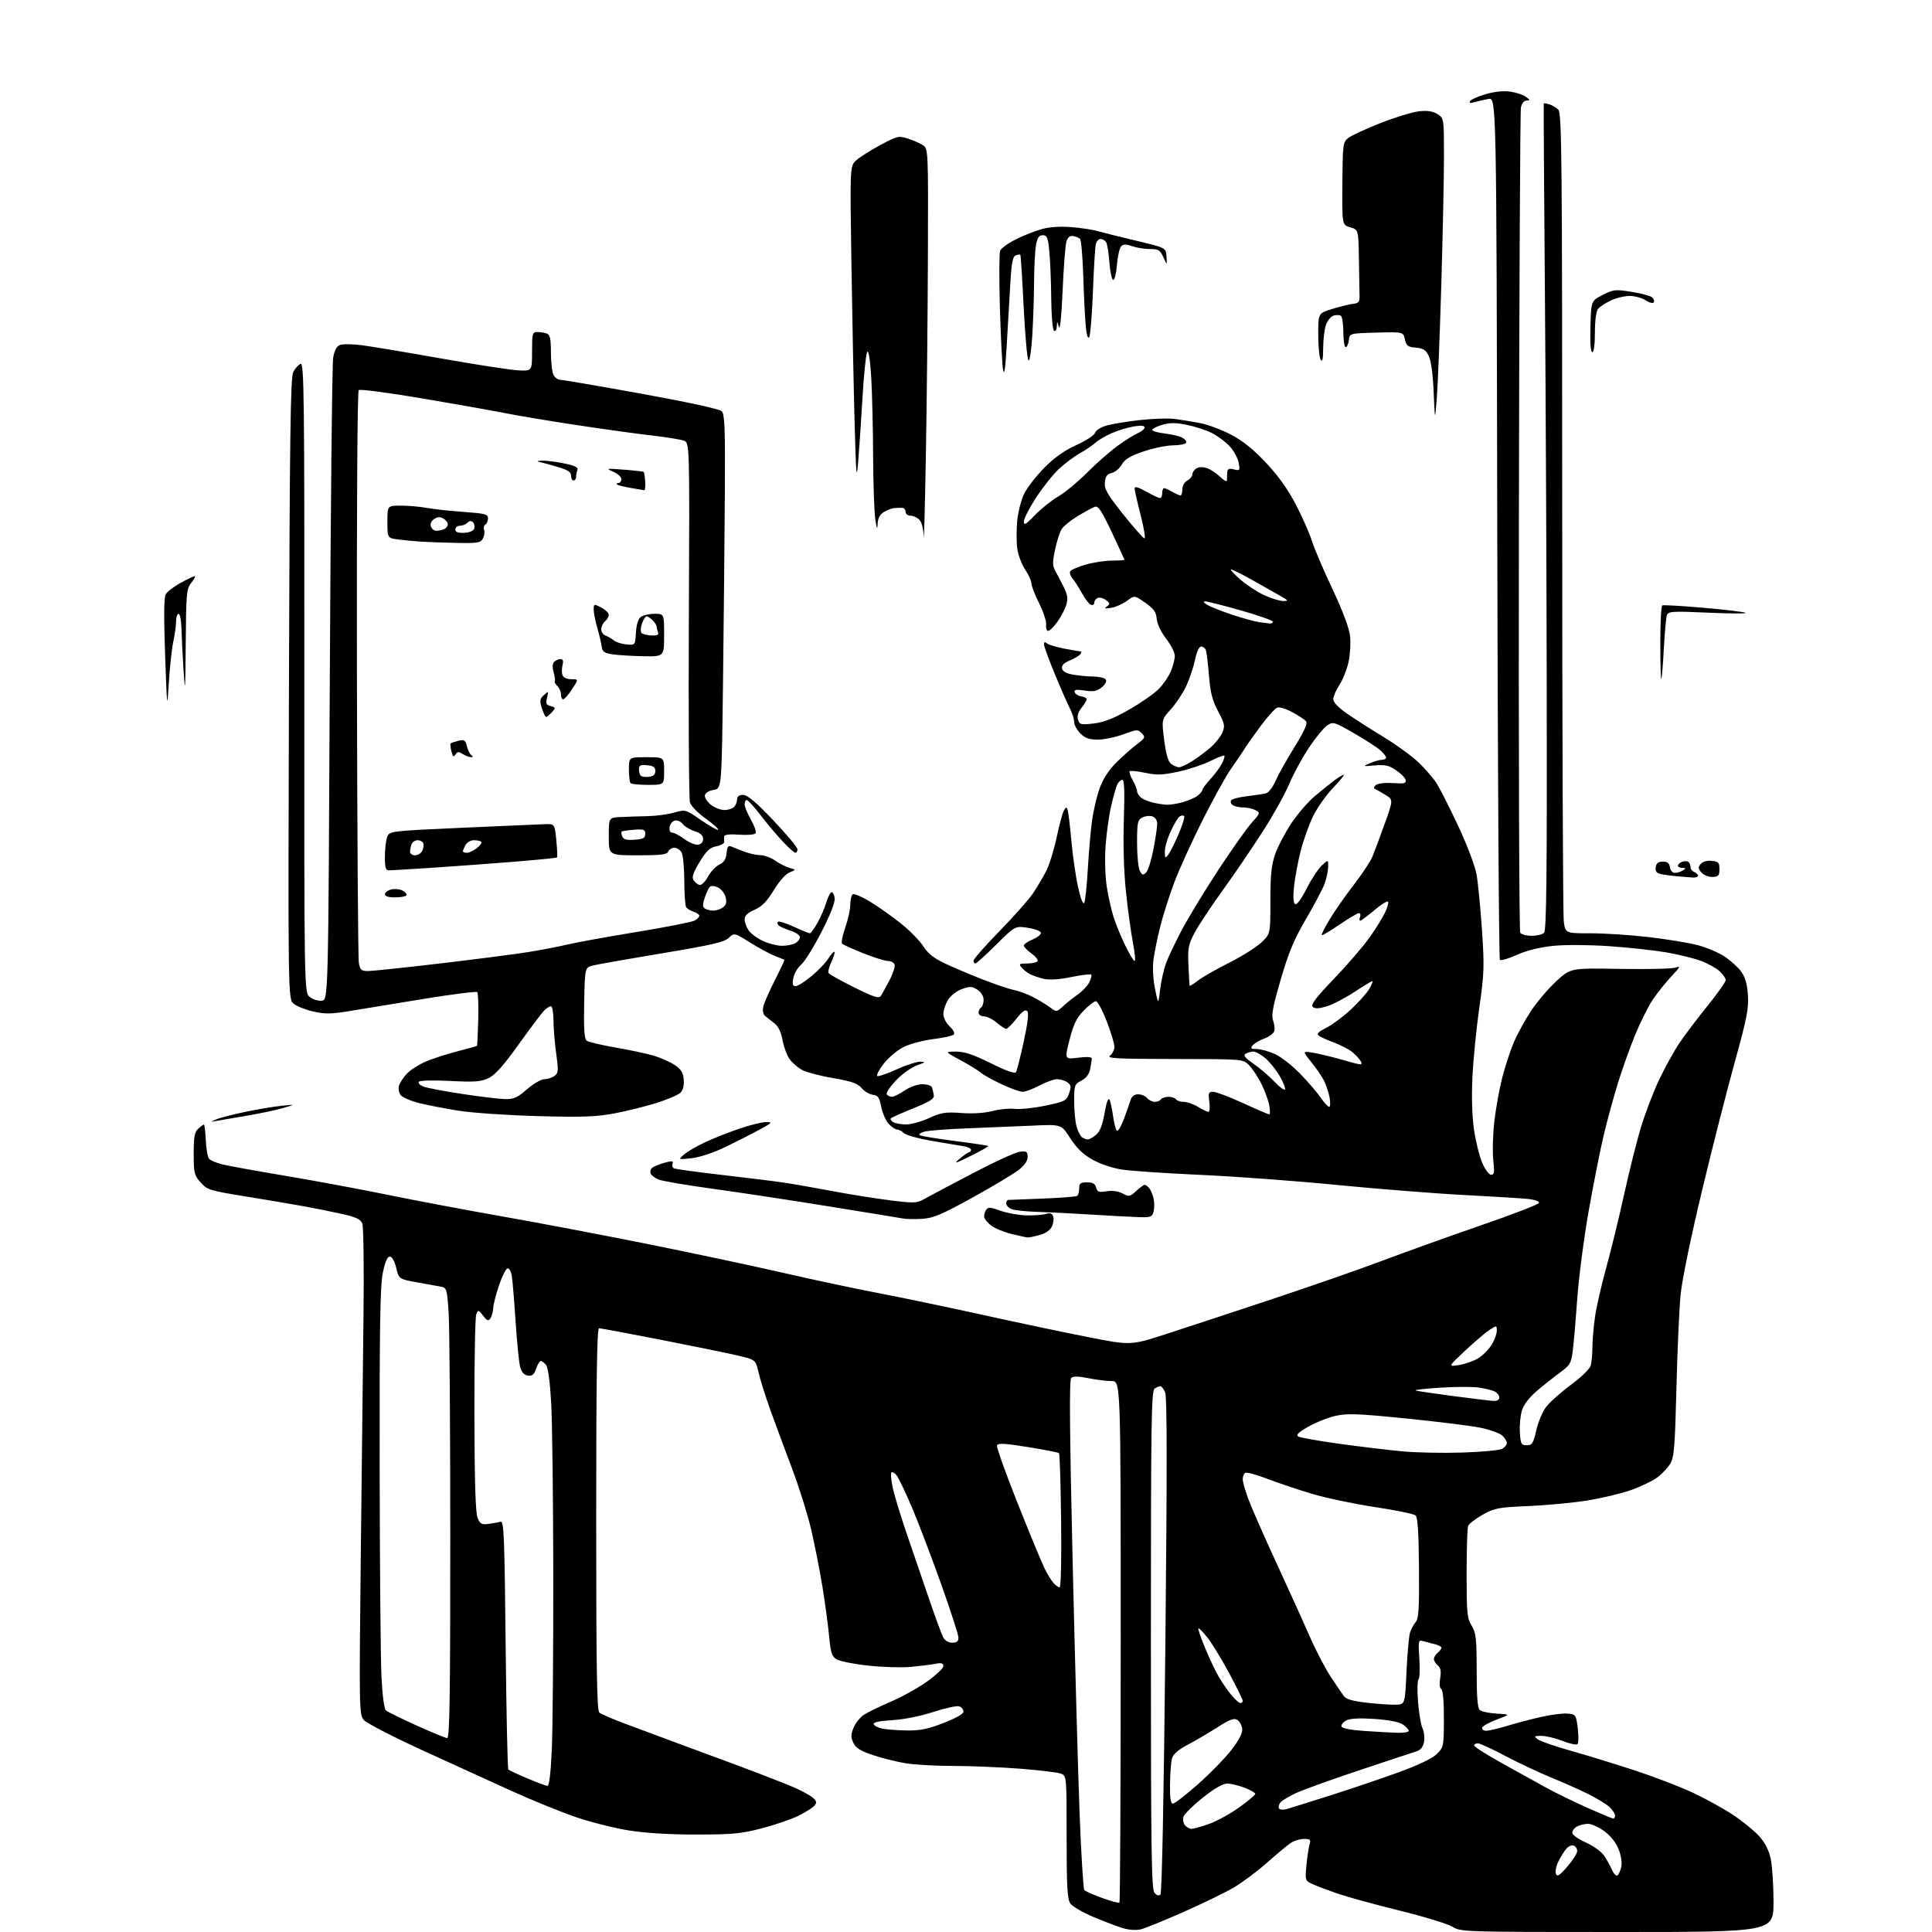 <?xml version="1.0" encoding="UTF-8" standalone="no"?>
<svg 
  version="1.1" 
  xmlns="http://www.w3.org/2000/svg" 
  xmlns:xlink="http://www.w3.org/1999/xlink" 
  xmlns:svg="http://www.w3.org/2000/svg"
  xmlns:rdf="http://www.w3.org/1999/02/22-rdf-syntax-ns#"
  xmlns:cc="http://creativecommons.org/ns#"
  xmlns:dc="http://purl.org/dc/elements/1.1/"
  viewBox="0 0 768 768"
  width="768"
  height="768"
>
<style>svg {background-color: white; }</style>"
<path stroke="none" fill="black" fill-rule="evenodd" d="M453.46,766.96C451.71,767.38 448.73,767.19 446.46,766.50C444.28,765.85 439.01,763.85 434.74,762.06C430.47,760.27 426.31,757.85 425.49,756.68C424.27,754.94 424.00,750.15 424.00,730.26C424.00,705.99 424.00,705.96 421.75,705.05C420.51,704.56 413.18,703.67 405.45,703.08C397.72,702.48 385.79,702.00 378.95,701.99C372.10,701.99 363.61,701.52 360.08,700.94C356.55,700.37 350.70,698.91 347.08,697.70C342.05,696.02 340.20,694.86 339.22,692.80C338.16,690.57 338.18,689.50 339.33,686.75C340.10,684.91 341.94,682.61 343.43,681.64C344.92,680.66 349.72,678.33 354.11,676.45C358.50,674.57 364.99,670.97 368.54,668.43C372.09,665.90 375.00,663.14 375.00,662.30C375.00,661.12 374.27,660.91 371.75,661.40C369.96,661.74 365.57,662.29 361.98,662.63C358.40,662.96 350.77,662.72 345.03,662.10C339.29,661.48 333.63,660.33 332.44,659.55C330.68,658.40 330.16,656.78 329.60,650.56C329.22,646.40 328.02,637.48 326.93,630.74C325.84,624.01 323.77,613.59 322.35,607.59C320.92,601.59 317.52,590.79 314.79,583.59C312.06,576.39 308.21,566.00 306.23,560.50C304.25,555.00 302.13,548.25 301.51,545.50C300.38,540.50 300.38,540.50 292.94,538.77C288.85,537.82 275.10,535.01 262.38,532.52C249.67,530.03 238.76,528.00 238.13,528.00C237.30,528.00 237.00,547.99 237.00,603.88C237.00,663.37 237.27,679.98 238.25,680.78C238.94,681.34 243.10,683.17 247.50,684.83C251.90,686.50 260.00,689.51 265.50,691.53C271.00,693.54 283.33,698.11 292.90,701.68C302.47,705.24 312.81,709.27 315.87,710.62C318.93,711.97 322.23,713.81 323.21,714.69C324.62,715.96 324.74,716.61 323.81,717.73C323.16,718.51 320.39,720.29 317.65,721.68C314.92,723.06 308.36,725.33 303.09,726.72C294.74,728.91 291.37,729.24 277.00,729.26C266.44,729.28 256.76,728.70 250.10,727.65C244.38,726.75 234.93,724.38 229.10,722.39C223.27,720.40 211.75,715.73 203.50,712.00C195.25,708.27 179.05,700.88 167.50,695.58C155.95,690.27 145.65,684.93 144.61,683.72C142.79,681.58 142.75,679.37 143.41,619.00C143.79,584.62 144.29,541.20 144.50,522.50C144.72,503.80 144.50,487.53 144.02,486.35C143.34,484.70 141.52,483.83 136.32,482.65C132.57,481.80 125.67,480.41 121.00,479.55C116.33,478.70 105.76,476.91 97.52,475.58C83.39,473.30 82.38,472.99 79.77,470.07C77.21,467.21 77.00,466.33 77.00,458.64C77.00,451.84 77.34,450.01 78.83,448.65C79.83,447.74 80.85,447.00 81.08,447.01C81.31,447.01 81.64,449.80 81.80,453.22C81.97,456.63 82.54,459.95 83.08,460.60C83.62,461.25 85.96,462.25 88.28,462.84C90.60,463.42 102.03,465.49 113.68,467.45C125.32,469.40 143.55,472.79 154.18,474.97C164.80,477.16 185.20,481.00 199.50,483.52C213.80,486.03 240.12,491.03 258.00,494.63C275.88,498.23 299.95,503.35 311.50,506.01C323.05,508.67 339.93,512.26 349.00,513.99C358.07,515.72 376.75,519.62 390.50,522.65C404.25,525.69 423.15,529.68 432.49,531.51C449.49,534.85 449.49,534.85 463.49,530.32C471.20,527.83 490.10,521.61 505.50,516.49C520.90,511.38 540.92,504.39 550.00,500.97C559.08,497.55 576.61,491.26 588.96,487.00C601.31,482.73 611.58,478.77 611.77,478.19C611.96,477.61 610.20,476.92 607.81,476.64C605.44,476.37 594.05,475.66 582.50,475.06C570.95,474.47 547.99,472.66 531.47,471.04C514.96,469.42 490.43,467.61 476.97,467.02C463.51,466.42 449.55,465.47 445.93,464.91C442.04,464.30 437.24,462.67 434.14,460.90C430.47,458.80 427.88,456.28 425.41,452.42C421.89,446.92 421.89,446.92 410.70,447.45C404.54,447.73 392.97,448.21 384.99,448.51C377.01,448.80 369.15,449.40 367.53,449.83C365.91,450.27 365.05,450.91 365.61,451.26C366.18,451.61 372.47,452.65 379.57,453.56C386.68,454.47 392.66,455.36 392.85,455.54C393.05,455.72 389.90,457.51 385.85,459.51C379.50,462.65 378.91,462.80 381.50,460.61C383.15,459.21 384.84,458.06 385.25,458.04C385.66,458.02 386.00,457.57 386.00,457.05C386.00,456.52 384.54,455.86 382.75,455.59C380.96,455.31 375.27,454.36 370.10,453.47C364.93,452.57 360.06,451.20 359.28,450.42C358.50,449.64 357.29,449.00 356.60,449.00C355.91,449.00 354.41,447.99 353.27,446.75C352.12,445.51 350.79,442.48 350.31,440.00C349.59,436.25 349.03,435.45 346.97,435.19C345.61,435.02 343.60,433.82 342.50,432.52C340.91,430.65 338.55,429.83 331.03,428.54C325.82,427.65 320.24,426.15 318.63,425.21C317.02,424.27 314.88,422.38 313.86,421.00C312.84,419.62 311.60,416.26 311.09,413.53C310.48,410.22 309.39,407.97 307.84,406.78C306.55,405.80 304.90,404.50 304.17,403.89C303.35,403.20 303.07,401.76 303.43,400.14C303.76,398.69 305.83,393.95 308.04,389.61C310.25,385.27 311.93,381.64 311.78,381.54C311.63,381.43 309.93,380.73 308.00,379.99C306.07,379.24 301.66,376.85 298.20,374.69C291.89,370.75 291.89,370.75 289.68,372.83C287.88,374.52 282.86,375.68 263.11,378.96C249.71,381.19 237.35,383.37 235.63,383.82C232.50,384.62 232.50,384.62 232.22,398.67C232.02,409.15 232.27,412.96 233.22,413.68C233.93,414.22 239.00,415.43 244.50,416.37C250.00,417.32 256.83,418.77 259.68,419.59C262.52,420.42 266.35,422.10 268.18,423.33C270.75,425.06 271.57,426.38 271.80,429.16C272.00,431.45 271.53,433.33 270.51,434.35C269.64,435.22 265.39,437.05 261.08,438.41C256.77,439.78 249.25,441.64 244.37,442.57C237.07,443.95 231.69,444.15 214.00,443.68C202.18,443.37 188.00,442.41 182.50,441.55C177.00,440.69 169.80,439.30 166.50,438.46C163.20,437.63 159.94,436.19 159.25,435.28C158.56,434.36 158.27,432.68 158.61,431.55C158.95,430.42 160.35,428.30 161.73,426.82C163.11,425.35 166.47,423.19 169.19,422.01C171.92,420.84 177.57,419.01 181.74,417.94C185.92,416.87 189.45,415.88 189.60,415.74C189.74,415.60 189.97,410.88 190.11,405.25C190.25,399.63 190.07,394.74 189.71,394.38C189.36,394.03 180.17,395.18 169.28,396.94C158.40,398.70 145.17,400.87 139.88,401.76C131.79,403.12 129.37,403.18 124.66,402.12C121.58,401.43 118.04,400.04 116.78,399.02C114.50,397.18 114.50,397.18 114.86,273.84C115.16,172.87 115.47,150.02 116.58,147.87C117.32,146.43 118.63,144.97 119.48,144.65C120.88,144.11 121.03,156.38 120.98,269.27C120.92,394.50 120.92,394.50 123.13,396.30C124.35,397.29 126.50,397.96 127.92,397.80C130.50,397.50 130.50,397.50 131.09,272.00C131.42,202.97 132.03,144.56 132.44,142.18C132.97,139.19 133.82,137.63 135.21,137.12C136.32,136.71 140.21,136.76 143.86,137.23C147.51,137.70 161.75,140.08 175.50,142.52C189.25,144.95 202.97,147.07 206.00,147.22C211.50,147.50 211.50,147.50 211.50,139.75C211.50,132.46 211.63,132.00 213.67,132.00C214.86,132.00 216.55,132.27 217.42,132.61C218.65,133.08 219.00,134.75 219.00,140.17C219.00,144.00 219.47,148.00 220.04,149.07C220.60,150.13 221.86,151.00 222.82,151.00C223.78,151.00 238.27,153.48 255.02,156.52C273.51,159.87 286.03,162.60 286.90,163.47C288.08,164.66 288.30,170.14 288.14,195.70C288.04,212.64 287.72,246.07 287.42,270.00C286.89,313.50 286.89,313.50 283.70,314.00C281.83,314.30 280.39,315.17 280.21,316.14C280.04,317.04 281.11,318.72 282.58,319.89C284.06,321.05 286.47,322.00 287.93,322.00C289.40,322.00 291.14,321.46 291.80,320.80C292.46,320.14 293.00,318.79 293.00,317.80C293.00,316.57 293.76,316.00 295.40,316.00C297.14,316.00 300.44,318.78 307.40,326.10C312.68,331.65 317.00,336.83 317.00,337.60C317.00,338.37 316.64,339.00 316.21,339.00C315.77,339.00 313.60,337.09 311.37,334.75C309.14,332.41 305.16,327.69 302.51,324.25C299.87,320.81 297.32,318.00 296.85,318.00C296.38,318.00 296.01,318.79 296.01,319.75C296.02,320.71 297.14,323.46 298.51,325.85C299.88,328.24 300.71,330.65 300.37,331.21C300.01,331.79 297.24,332.04 293.87,331.80C290.16,331.53 287.96,331.76 287.88,332.44C287.82,333.02 287.82,334.01 287.90,334.64C287.97,335.26 286.56,336.06 284.77,336.41C282.15,336.93 280.82,338.18 278.10,342.67C275.52,346.93 274.94,348.68 275.71,349.90C276.26,350.78 277.34,351.62 278.12,351.78C278.89,351.93 280.38,350.45 281.43,348.50C282.48,346.54 284.51,344.39 285.92,343.71C287.79,342.82 288.59,341.57 288.82,339.16C289.08,336.49 289.47,335.98 290.82,336.55C291.74,336.95 294.07,337.86 296.00,338.59C297.93,339.32 300.78,339.93 302.35,339.96C303.91,339.98 306.52,340.94 308.14,342.10C309.76,343.25 312.30,344.54 313.79,344.97C316.50,345.75 316.50,345.75 313.86,346.81C312.31,347.43 309.73,350.33 307.57,353.88C304.85,358.36 302.91,360.33 299.96,361.64C297.17,362.87 296.00,364.00 296.00,365.47C296.00,366.62 296.73,368.60 297.63,369.89C298.53,371.17 301.12,373.06 303.38,374.09C305.65,375.11 308.99,375.97 310.82,375.98C312.64,375.99 315.00,375.53 316.07,374.96C317.13,374.40 318.00,373.31 318.00,372.54C318.00,371.78 316.31,370.62 314.25,369.96C312.19,369.30 310.08,368.37 309.57,367.90C309.05,367.42 308.91,366.75 309.25,366.41C309.59,366.07 312.43,366.97 315.56,368.40C318.68,369.83 321.55,371.00 321.94,371.00C322.32,371.00 323.68,369.13 324.97,366.84C326.25,364.56 327.82,360.93 328.46,358.79C329.09,356.64 330.03,354.80 330.55,354.69C331.07,354.59 331.64,355.66 331.80,357.08C331.99,358.71 330.01,363.73 326.49,370.58C323.40,376.59 319.78,382.40 318.44,383.50C317.10,384.60 315.72,386.96 315.38,388.75C314.89,391.26 315.09,392.00 316.27,392.00C317.10,392.00 319.93,390.23 322.55,388.06C325.18,385.89 328.21,382.72 329.29,381.02C330.37,379.31 331.46,378.12 331.71,378.38C331.96,378.63 331.42,380.43 330.50,382.37C329.57,384.31 329.08,386.31 329.39,386.82C329.70,387.32 334.29,389.89 339.58,392.51C347.41,396.40 349.38,397.03 350.14,395.89C350.66,395.13 352.22,392.32 353.61,389.65C355.00,386.98 355.89,384.17 355.60,383.40C355.30,382.63 354.11,382.00 352.95,382.00C351.78,382.00 347.38,380.62 343.17,378.94C338.95,377.25 335.16,375.54 334.75,375.14C334.34,374.74 334.91,371.85 336.00,368.73C337.10,365.61 338.00,361.49 338.00,359.58C338.00,357.68 338.45,355.84 339.01,355.49C339.57,355.15 342.65,356.46 345.86,358.41C349.07,360.36 354.57,364.26 358.10,367.07C361.62,369.88 365.62,373.96 367.00,376.13C368.80,378.97 371.19,380.89 375.50,382.93C378.80,384.50 385.55,387.36 390.50,389.30C395.45,391.23 401.07,393.13 403.00,393.53C404.93,393.92 408.29,395.15 410.47,396.25C412.65,397.36 415.69,399.19 417.22,400.32C420.00,402.38 420.00,402.38 422.75,399.85C424.26,398.46 426.87,396.39 428.54,395.25C430.21,394.10 432.19,392.01 432.95,390.59C433.71,389.17 434.08,387.75 433.77,387.44C433.46,387.13 429.90,387.56 425.85,388.39C421.12,389.37 417.24,389.62 414.98,389.11C413.04,388.67 410.53,387.82 409.39,387.21C408.26,386.60 406.75,385.41 406.05,384.55C404.92,383.20 405.21,383.00 408.32,383.00C410.28,383.00 412.14,382.58 412.45,382.08C412.77,381.57 411.67,380.19 410.01,379.01C408.36,377.83 407.00,376.42 407.00,375.88C407.00,375.34 408.61,374.23 410.57,373.41C412.53,372.59 413.96,371.37 413.74,370.71C413.51,370.04 411.12,369.18 408.42,368.79C403.50,368.08 403.50,368.08 395.98,375.54C391.84,379.64 388.13,383.00 387.73,383.00C387.33,383.00 387.00,382.48 387.00,381.85C387.00,381.22 391.66,375.93 397.35,370.10C403.04,364.27 409.06,357.48 410.71,355.00C412.37,352.52 414.71,348.56 415.91,346.19C417.12,343.82 418.97,337.84 420.02,332.91C421.07,327.97 422.37,323.16 422.90,322.22C423.72,320.76 423.95,320.73 424.40,322.00C424.69,322.82 425.37,328.45 425.92,334.50C426.47,340.55 427.67,348.82 428.60,352.88C429.61,357.36 430.56,359.72 431.01,358.88C431.41,358.12 432.05,352.10 432.42,345.50C432.79,338.90 433.56,330.16 434.13,326.08C434.69,322.00 436.08,316.15 437.22,313.08C438.56,309.46 440.90,305.91 443.89,302.98C446.43,300.49 450.07,297.26 452.00,295.81C455.26,293.35 455.39,293.05 453.85,291.47C452.31,289.88 451.86,289.91 446.57,291.89C443.46,293.05 438.90,294.00 436.42,294.00C432.96,294.00 431.33,293.43 429.45,291.55C428.10,290.20 427.00,288.15 427.00,287.00C427.00,285.84 426.25,283.46 425.34,281.70C424.42,279.94 421.72,273.79 419.34,268.03C416.95,262.27 415.00,256.92 415.00,256.15C415.00,255.15 415.35,255.05 416.25,255.79C416.94,256.35 420.17,257.31 423.43,257.91C426.70,258.51 429.54,259.00 429.74,259.00C429.95,259.00 429.84,259.46 429.49,260.02C429.15,260.57 427.28,261.69 425.35,262.50C422.93,263.51 421.95,264.50 422.18,265.72C422.41,266.88 423.86,267.71 426.51,268.18C428.70,268.57 432.39,268.91 434.69,268.94C437.00,268.97 439.21,269.52 439.60,270.16C440.01,270.82 439.30,272.15 437.95,273.24C436.05,274.78 434.69,275.03 431.18,274.50C427.76,273.99 426.88,274.14 427.22,275.17C427.46,275.90 428.63,276.64 429.83,276.82C431.02,277.00 432.00,277.50 432.00,277.93C432.00,278.37 431.07,279.91 429.93,281.36C428.54,283.12 428.09,284.69 428.54,286.12C429.16,288.07 429.69,288.19 434.79,287.59C438.86,287.12 442.69,285.61 448.93,282.03C453.65,279.33 458.94,275.64 460.70,273.81C462.46,271.99 464.60,268.83 465.45,266.78C466.30,264.74 467.00,262.00 467.00,260.70C467.00,259.39 465.46,256.34 463.57,253.91C461.55,251.31 460.02,248.08 459.82,246.04C459.57,243.27 458.65,241.98 455.25,239.60C451.00,236.62 451.00,236.62 448.01,238.83C446.36,240.05 443.55,241.30 441.76,241.61C439.23,242.04 438.84,241.92 440.00,241.07C441.31,240.10 441.27,239.78 439.65,238.55C438.64,237.77 437.17,237.38 436.40,237.68C435.63,237.97 435.00,238.83 435.00,239.58C435.00,240.32 434.40,240.71 433.66,240.42C432.92,240.14 431.28,238.02 430.01,235.70C428.74,233.39 427.05,230.74 426.25,229.81C425.46,228.89 425.10,227.65 425.45,227.08C425.81,226.50 428.53,225.32 431.50,224.46C434.47,223.59 439.17,222.87 441.95,222.85C444.73,222.83 447.00,222.69 447.00,222.55C447.00,222.41 444.72,217.47 441.94,211.56C437.86,202.91 436.55,200.96 435.19,201.47C434.26,201.81 431.22,203.47 428.42,205.15C425.63,206.84 422.74,209.18 422.00,210.36C421.26,211.53 420.09,215.20 419.40,218.50C418.35,223.50 418.37,224.92 419.53,227.00C420.30,228.38 421.80,231.24 422.86,233.37C424.35,236.36 424.58,237.97 423.89,240.37C423.40,242.09 421.76,245.21 420.25,247.29C418.74,249.38 417.06,250.95 416.53,250.79C415.99,250.63 415.69,249.48 415.85,248.24C416.01,247.00 414.76,243.21 413.07,239.83C411.38,236.45 410.00,232.87 410.00,231.88C410.00,230.90 408.90,228.47 407.55,226.48C406.21,224.50 404.80,220.82 404.42,218.31C404.04,215.80 404.01,210.82 404.34,207.24C404.68,203.66 405.90,198.77 407.07,196.36C408.23,193.96 411.82,189.31 415.04,186.04C419.10,181.92 423.03,179.13 427.86,176.92C431.70,175.18 435.03,173.00 435.27,172.08C435.51,171.16 437.46,169.88 439.60,169.24C441.75,168.60 447.75,167.59 452.95,167.00C458.14,166.42 464.44,166.21 466.95,166.53C469.45,166.86 473.98,167.60 477.00,168.17C480.02,168.74 485.55,170.79 489.27,172.74C494.02,175.22 498.21,178.58 503.27,183.97C508.14,189.15 512.01,194.57 515.13,200.58C517.68,205.49 520.54,211.97 521.49,215.00C522.44,218.03 526.11,226.61 529.64,234.08C533.64,242.55 536.28,249.55 536.65,252.66C536.97,255.41 536.72,260.10 536.08,263.08C535.44,266.06 533.82,270.18 532.46,272.23C531.11,274.28 530.00,276.84 530.00,277.92C530.00,279.18 531.99,281.27 535.49,283.69C538.51,285.79 545.03,289.95 549.98,292.95C554.93,295.95 561.21,300.52 563.93,303.11C566.64,305.71 569.94,309.55 571.25,311.66C572.56,313.77 576.38,321.35 579.74,328.50C583.09,335.65 586.33,344.16 586.92,347.41C587.51,350.66 588.48,360.59 589.09,369.47C590.09,384.20 590.00,386.94 588.05,400.56C586.88,408.78 585.65,421.15 585.32,428.06C584.94,435.97 585.17,443.75 585.94,449.06C586.62,453.70 588.09,459.64 589.21,462.25C590.35,464.91 591.91,467.00 592.75,467.00C594.00,467.00 594.14,465.99 593.60,461.18C593.24,457.97 593.42,451.12 594.00,445.96C594.59,440.79 595.99,432.97 597.11,428.58C598.23,424.18 600.29,417.87 601.68,414.54C603.07,411.22 606.20,405.50 608.63,401.83C611.06,398.16 615.60,392.83 618.71,389.98C624.37,384.81 624.37,384.81 643.94,385.15C654.70,385.34 664.62,385.11 666.00,384.64C668.18,383.89 667.97,384.34 664.39,388.14C662.13,390.54 658.81,394.70 657.00,397.38C655.20,400.07 652.02,406.44 649.93,411.55C647.84,416.66 644.77,425.26 643.11,430.67C641.44,436.08 638.94,445.23 637.56,451.00C636.18,456.77 633.48,470.34 631.57,481.14C629.65,491.94 627.60,507.69 627.00,516.14C626.39,524.59 625.59,533.96 625.20,536.96C624.56,541.96 624.12,542.70 620.00,545.71C617.52,547.51 613.37,550.82 610.77,553.06C607.76,555.65 605.64,558.47 604.95,560.81C604.35,562.84 604.00,566.75 604.18,569.50C604.47,574.03 604.73,574.50 606.92,574.50C609.06,574.50 609.50,573.81 610.69,568.57C611.43,565.31 613.20,561.12 614.62,559.25C616.04,557.39 620.48,553.44 624.47,550.49C628.55,547.47 632.01,544.10 632.35,542.81C632.69,541.54 632.99,538.25 633.01,535.50C633.02,532.75 633.49,527.35 634.04,523.50C634.58,519.65 636.58,510.88 638.48,504.00C640.38,497.12 643.54,484.18 645.51,475.24C647.48,466.29 650.45,454.37 652.11,448.74C653.78,443.11 657.08,434.39 659.45,429.38C661.81,424.36 665.56,417.61 667.76,414.38C669.96,411.14 674.97,404.54 678.88,399.70C682.80,394.85 686.00,390.32 686.00,389.62C686.00,388.92 684.94,387.35 683.64,386.13C682.34,384.91 679.02,383.06 676.27,382.01C673.51,380.96 667.26,379.42 662.38,378.58C657.50,377.75 647.20,376.63 639.50,376.11C631.38,375.56 622.05,375.51 617.28,376.01C612.02,376.55 606.89,377.83 603.01,379.57C599.68,381.07 596.63,381.96 596.23,381.56C595.83,381.16 595.36,303.87 595.18,209.80C594.86,38.76 594.86,38.76 591.68,39.34C589.93,39.66 587.42,40.24 586.09,40.62C584.41,41.11 583.90,40.97 584.39,40.17C584.78,39.54 587.60,38.30 590.65,37.41C594.22,36.38 597.71,36.03 600.46,36.44C602.81,36.79 605.58,37.72 606.61,38.51C608.27,39.76 608.29,39.94 606.83,39.97C605.82,39.99 604.93,41.09 604.59,42.75C604.28,44.26 603.91,118.40 603.78,207.50C603.64,296.60 603.89,370.06 604.32,370.75C604.76,371.44 606.80,372.00 608.86,372.00C610.92,372.00 613.14,371.46 613.80,370.80C614.72,369.88 614.97,348.19 614.86,278.55C614.78,228.47 614.45,154.65 614.11,114.50C613.77,74.35 613.58,41.35 613.67,41.16C613.77,40.97 614.78,41.11 615.92,41.47C617.06,41.84 618.67,42.81 619.49,43.64C620.82,44.97 621.00,63.79 621.00,203.43C621.00,290.49 621.29,363.81 621.64,366.36C622.27,371.00 622.27,371.00 632.39,371.00C637.96,371.00 648.25,371.67 655.27,372.49C662.29,373.31 670.96,374.72 674.53,375.62C678.11,376.52 683.05,378.59 685.52,380.22C687.98,381.85 690.99,384.59 692.21,386.30C693.77,388.48 694.55,391.29 694.83,395.67C695.17,400.93 694.36,405.04 689.73,421.71C686.70,432.59 680.81,455.68 676.65,473.00C672.26,491.26 668.66,508.70 668.08,514.50C667.53,520.00 666.78,536.74 666.41,551.70C665.82,575.26 665.49,579.30 663.95,581.84C662.97,583.45 660.67,585.90 658.84,587.27C657.00,588.65 652.34,590.91 648.49,592.28C644.63,593.66 636.75,595.54 630.99,596.47C625.22,597.39 614.65,598.39 607.50,598.69C595.55,599.20 594.09,599.48 589.35,602.14C586.52,603.73 583.93,605.74 583.60,606.60C583.27,607.46 583.00,615.99 583.00,625.56C583.00,641.18 583.20,643.29 585.00,646.23C586.75,649.10 586.99,651.27 587.00,664.13C587.00,674.79 587.35,679.04 588.28,679.82C588.98,680.40 592.02,681.02 595.03,681.19C600.50,681.50 600.50,681.50 595.08,683.50C592.10,684.60 589.47,686.06 589.24,686.75C589.01,687.47 589.68,688.00 590.81,688.00C591.90,688.00 595.65,687.12 599.14,686.05C602.64,684.98 608.74,683.38 612.69,682.49C616.65,681.59 621.38,681.01 623.19,681.18C626.40,681.49 626.52,681.67 627.18,687.00C627.56,690.02 627.51,692.86 627.08,693.30C626.66,693.73 623.97,693.17 621.12,692.05C618.26,690.92 614.48,690.01 612.71,690.03C609.81,690.06 609.67,690.19 611.27,691.41C612.25,692.15 618.10,694.18 624.27,695.92C630.45,697.65 641.80,701.13 649.50,703.65C657.20,706.16 667.68,710.17 672.79,712.56C677.90,714.95 685.16,718.95 688.93,721.45C692.69,723.95 697.34,727.75 699.27,729.88C701.64,732.50 703.15,735.45 703.89,738.93C704.50,741.77 705.00,749.48 705.00,756.05C705.00,768.00 705.00,768.00 642.87,768.00C581.61,768.00 580.69,767.97 577.36,765.91C575.50,764.76 566.00,761.86 556.24,759.46C546.48,757.06 535.35,754.00 531.50,752.67C527.65,751.33 523.21,749.64 521.63,748.90C518.83,747.60 518.77,747.43 519.32,741.53C519.63,738.22 520.19,734.49 520.56,733.25C521.15,731.28 520.87,731.00 518.34,731.00C516.75,731.00 514.33,731.76 512.97,732.69C511.61,733.62 507.35,737.17 503.50,740.58C499.65,743.99 493.75,748.39 490.40,750.35C487.04,752.32 478.04,756.69 470.40,760.07C462.75,763.45 455.13,766.55 453.46,766.96zM445.00,756.31C445.27,756.05 445.50,709.29 445.50,652.42C445.50,549.00 445.50,549.00 441.92,549.00C439.95,549.00 435.76,548.48 432.62,547.85C428.50,547.02 426.59,547.01 425.81,547.79C425.03,548.57 425.19,568.84 426.38,620.19C427.29,659.41 428.54,704.77 429.16,721.00C429.79,737.23 430.63,750.88 431.03,751.33C431.44,751.79 434.63,753.21 438.13,754.48C441.64,755.76 444.73,756.58 445.00,756.31zM461.29,753.11C461.89,752.51 462.63,714.68 463.25,653.99C463.97,582.82 463.94,555.16 463.14,553.41C462.54,552.09 461.70,551.01 461.27,551.02C460.85,551.02 459.82,551.46 459.00,551.98C457.68,552.81 457.50,565.00 457.50,651.81C457.50,735.35 457.72,750.96 458.91,752.39C459.82,753.48 460.66,753.74 461.29,753.11zM623.04,742.00C625.19,739.52 626.95,736.76 626.97,735.86C626.99,734.95 626.37,733.97 625.59,733.67C624.82,733.38 623.52,733.89 622.71,734.82C621.90,735.74 620.48,738.00 619.55,739.84C618.62,741.68 618.14,743.93 618.50,744.84C619.02,746.18 619.89,745.64 623.04,742.00zM642.93,745.54C643.43,745.23 644.13,743.70 644.47,742.13C644.85,740.40 644.43,737.61 643.40,735.04C642.34,732.39 640.19,729.70 637.70,727.90C635.50,726.30 632.61,725.00 631.28,725.00C629.96,725.00 628.00,725.47 626.93,726.04C625.87,726.60 625.00,727.74 625.00,728.55C625.00,729.37 627.36,731.07 630.34,732.39C633.31,733.70 636.56,736.03 637.64,737.63C638.72,739.21 640.14,741.76 640.80,743.31C641.47,744.85 642.42,745.86 642.93,745.54zM473.65,727.00C474.42,727.00 477.53,726.13 480.56,725.06C483.59,724.00 488.98,721.05 492.53,718.51C496.09,715.98 499.00,713.53 499.00,713.09C499.00,712.64 497.07,711.54 494.72,710.64C492.36,709.74 489.25,709.00 487.80,709.00C486.10,709.00 482.65,711.00 478.11,714.62C474.23,717.71 470.78,721.11 470.45,722.17C470.11,723.23 470.38,724.75 471.04,725.55C471.70,726.35 472.88,727.00 473.65,727.00zM641.25,722.92C641.66,722.96 642.00,722.40 642.00,721.67C642.00,720.95 640.99,719.42 639.75,718.28C638.51,717.15 634.80,714.87 631.50,713.23C628.20,711.58 621.45,708.58 616.50,706.55C611.55,704.52 603.33,700.64 598.23,697.93C593.12,695.22 588.29,693.00 587.48,693.00C586.66,693.00 586.00,693.39 586.00,693.87C586.00,694.35 590.84,697.44 596.75,700.73C602.66,704.02 610.65,708.45 614.50,710.56C618.35,712.68 625.77,716.30 631.00,718.62C636.23,720.94 640.84,722.88 641.25,722.92zM511.76,719.05C513.27,718.62 521.02,716.18 529.00,713.65C536.98,711.12 549.08,707.02 555.90,704.54C563.81,701.66 569.33,699.03 571.13,697.26C573.88,694.56 573.95,694.25 573.97,683.31C573.99,676.41 573.59,671.86 572.93,671.46C572.28,671.06 572.11,669.31 572.49,667.07C572.95,664.33 572.70,663.00 571.56,662.05C570.70,661.34 570.00,660.19 570.00,659.50C570.00,658.81 570.67,657.68 571.50,657.00C572.33,656.32 573.00,655.41 573.00,654.99C573.00,654.56 571.76,653.92 570.25,653.56C568.74,653.20 566.65,652.65 565.61,652.34C563.85,651.81 563.75,652.28 564.21,659.42C564.48,663.63 564.34,667.29 563.89,667.57C563.44,667.85 563.34,671.77 563.67,676.29C564.01,680.80 564.81,685.62 565.46,687.00C566.11,688.38 566.38,690.84 566.07,692.48C565.67,694.51 564.70,695.70 562.99,696.22C561.62,696.64 551.52,699.97 540.55,703.64C529.58,707.30 518.26,711.37 515.40,712.67C512.54,713.98 509.67,715.70 509.01,716.48C508.36,717.27 508.10,718.35 508.43,718.88C508.78,719.45 510.16,719.52 511.76,719.05zM466.25,716.98C466.94,716.97 471.44,713.48 476.25,709.23C481.06,704.98 487.05,698.83 489.55,695.57C492.66,691.51 494.00,688.85 493.80,687.17C493.63,685.81 492.76,684.24 491.85,683.67C490.56,682.86 488.80,683.53 483.85,686.69C480.36,688.92 475.04,692.04 472.03,693.62C468.34,695.57 466.35,697.31 465.88,699.00C465.51,700.38 465.15,704.99 465.10,709.25C465.03,714.85 465.35,716.99 466.25,716.98zM217.59,709.92C218.31,709.97 218.91,705.09 219.34,695.75C219.70,687.91 219.97,656.75 219.94,626.50C219.91,596.25 219.53,565.34 219.11,557.81C218.62,549.14 217.86,543.54 217.05,542.56C216.34,541.70 215.40,541.00 214.98,541.00C214.55,541.00 213.71,542.38 213.12,544.07C212.30,546.44 211.54,547.07 209.84,546.82C208.38,546.61 207.35,545.49 206.79,543.50C206.33,541.85 205.51,533.75 204.97,525.50C204.44,517.25 203.75,509.01 203.44,507.19C203.12,505.26 202.39,504.03 201.69,504.25C201.04,504.45 199.52,507.52 198.32,511.06C197.13,514.60 196.11,518.62 196.06,520.00C196.01,521.38 195.52,523.17 194.98,524.00C194.14,525.27 193.69,525.12 192.05,523.01C190.19,520.60 190.10,520.58 189.31,522.51C188.87,523.60 188.54,541.60 188.58,562.50C188.64,589.29 189.02,601.34 189.85,603.36C190.88,605.84 191.46,606.16 194.27,605.77C196.04,605.52 198.18,605.14 199.00,604.91C200.31,604.55 200.56,610.61 201.00,653.67C201.28,680.71 201.76,703.09 202.07,703.41C202.39,703.72 205.76,705.30 209.57,706.91C213.38,708.52 216.99,709.88 217.59,709.92zM177.75,690.92C178.74,690.98 179.00,674.43 178.99,611.25C178.99,567.39 178.70,527.10 178.34,521.73C177.76,512.87 177.50,511.92 175.60,511.54C174.44,511.31 170.15,510.53 166.04,509.80C158.59,508.47 158.59,508.47 157.50,503.99C156.83,501.25 155.84,499.50 154.96,499.50C153.99,499.50 153.08,501.62 152.17,506.00C151.11,511.11 150.85,527.54 150.92,583.00C150.97,621.77 151.29,659.23 151.63,666.23C152.02,674.15 152.71,679.34 153.45,679.95C154.10,680.50 159.56,683.17 165.57,685.90C171.58,688.62 177.06,690.88 177.75,690.92zM555.25,688.81C557.86,688.92 560.00,688.56 560.00,688.02C560.00,687.49 558.91,686.33 557.58,685.46C556.07,684.47 551.84,683.67 546.27,683.30C540.23,682.91 536.66,683.11 535.13,683.93C533.89,684.59 533.05,685.67 533.27,686.32C533.51,687.04 536.94,687.72 542.08,688.06C546.71,688.37 552.64,688.71 555.25,688.81zM360.28,687.88C365.65,687.98 368.73,687.36 375.03,684.93C379.94,683.03 383.00,681.30 383.00,680.40C383.00,679.59 382.26,678.65 381.36,678.31C380.46,677.96 375.85,678.95 371.11,680.50C365.92,682.20 359.40,683.51 354.71,683.79C349.58,684.10 347.05,684.64 347.29,685.38C347.50,686.00 348.98,686.78 350.58,687.13C352.19,687.48 356.55,687.82 360.28,687.88zM555.00,677.64C558.50,677.50 558.50,677.50 559.11,664.50C559.44,657.35 560.07,650.38 560.50,649.00C560.93,647.62 561.94,645.74 562.75,644.80C563.94,643.42 564.19,639.42 564.07,623.30C563.96,609.25 563.57,603.18 562.71,602.41C562.04,601.81 554.83,600.32 546.68,599.10C538.54,597.88 527.29,595.52 521.69,593.86C516.09,592.20 508.02,589.49 503.77,587.85C499.51,586.21 495.57,585.15 495.01,585.49C494.46,585.84 494.00,586.98 494.00,588.04C494.00,589.09 495.06,592.78 496.36,596.23C497.66,599.68 502.77,611.28 507.72,622.00C512.67,632.73 518.58,645.77 520.86,651.00C523.14,656.23 526.79,663.20 528.97,666.50C531.14,669.80 533.51,673.28 534.21,674.24C535.13,675.48 537.82,676.24 543.50,676.88C547.90,677.38 553.08,677.72 555.00,677.64zM493.09,677.00C493.59,677.00 494.00,676.59 494.00,676.09C494.00,675.58 491.58,670.65 488.61,665.12C485.65,659.60 481.77,653.24 479.99,650.99C478.21,648.75 476.58,647.08 476.37,647.30C476.16,647.51 477.35,651.00 479.03,655.06C480.70,659.12 483.17,664.33 484.52,666.63C485.88,668.94 488.15,672.21 489.58,673.91C491.01,675.61 492.59,677.00 493.09,677.00zM378.54,653.00C380.34,653.00 381.00,652.46 381.00,650.99C381.00,649.88 377.86,640.17 374.02,629.42C370.18,618.66 364.99,605.06 362.49,599.18C359.99,593.31 357.29,587.63 356.48,586.57C355.68,585.51 354.72,584.95 354.35,585.32C353.98,585.69 354.26,588.58 354.96,591.74C355.67,594.91 358.26,603.35 360.72,610.50C363.18,617.65 367.14,629.20 369.51,636.16C371.89,643.12 374.34,649.76 374.95,650.91C375.62,652.16 377.06,653.00 378.54,653.00zM421.22,631.00C421.74,631.00 421.99,619.92 421.81,604.58C421.64,590.05 421.27,577.93 420.98,577.65C420.70,577.36 415.14,576.28 408.64,575.23C399.39,573.74 396.71,573.60 396.33,574.57C396.07,575.26 399.77,585.65 404.56,597.66C409.34,609.67 414.15,621.30 415.25,623.50C416.34,625.70 417.93,628.29 418.77,629.25C419.62,630.21 420.72,631.00 421.22,631.00zM581.35,577.41C588.97,577.17 596.06,576.50 597.10,575.95C598.15,575.39 599.00,574.34 599.00,573.62C599.00,572.90 598.17,571.56 597.15,570.63C596.13,569.71 592.33,568.34 588.70,567.58C585.07,566.82 571.82,565.16 559.25,563.90C539.84,561.94 535.57,561.78 530.95,562.82C527.95,563.49 523.06,565.43 520.08,567.13C516.00,569.47 515.03,570.44 516.14,571.06C516.95,571.51 524.34,572.81 532.56,573.95C540.78,575.08 552.00,576.43 557.50,576.94C563.00,577.45 573.73,577.66 581.35,577.41zM593.75,556.89C595.11,556.96 596.00,556.42 596.00,555.54C596.00,554.73 595.21,553.67 594.25,553.17C593.29,552.68 590.50,551.97 588.06,551.60C585.62,551.22 578.65,551.23 572.56,551.62C566.48,552.01 562.06,552.51 562.75,552.74C563.43,552.97 570.18,553.98 577.75,554.97C585.31,555.96 592.51,556.83 593.75,556.89zM579.99,542.62C582.42,542.23 585.87,541.01 587.65,539.91C589.44,538.80 591.82,536.41 592.95,534.58C594.08,532.76 595.00,530.26 595.00,529.03C595.00,526.82 594.98,526.81 592.12,528.65C590.54,529.67 586.17,533.39 582.41,536.91C575.58,543.32 575.58,543.32 579.99,542.62zM408.50,491.91C407.95,491.87 405.09,491.25 402.15,490.54C399.21,489.82 395.61,488.35 394.15,487.26C392.69,486.18 391.39,484.66 391.25,483.89C391.11,483.13 391.43,481.84 391.94,481.03C392.77,479.75 393.50,479.78 397.69,481.29C400.34,482.23 405.00,483.06 408.06,483.13C411.12,483.20 414.61,482.94 415.82,482.56C417.37,482.06 418.19,482.34 418.64,483.49C418.98,484.39 418.78,486.20 418.18,487.50C417.50,489.00 415.69,490.27 413.30,490.93C411.21,491.51 409.05,491.95 408.50,491.91zM366.73,484.49C363.85,484.69 360.38,484.63 359.00,484.38C357.62,484.12 344.12,481.92 329.00,479.48C313.88,477.04 293.18,473.90 283.00,472.51C272.82,471.11 263.29,469.49 261.82,468.89C260.35,468.30 258.91,467.22 258.63,466.48C258.35,465.75 258.65,464.71 259.31,464.18C259.96,463.64 262.16,462.76 264.18,462.20C267.09,461.41 267.76,461.47 267.36,462.50C267.09,463.21 267.29,464.06 267.81,464.39C268.34,464.71 276.80,465.89 286.61,467.01C296.43,468.14 307.62,469.52 311.48,470.09C315.34,470.66 324.12,472.20 331.00,473.50C337.88,474.80 348.16,476.44 353.86,477.15C364.01,478.40 364.32,478.37 368.36,476.11C370.64,474.85 379.25,470.28 387.50,465.97C395.75,461.65 403.85,457.98 405.50,457.81C408.08,457.54 408.50,457.83 408.50,459.89C408.50,461.43 407.26,463.26 405.00,465.03C403.07,466.55 394.85,471.47 386.73,475.97C374.49,482.74 371.06,484.21 366.73,484.49zM452.23,483.81C449.08,483.70 440.65,483.25 433.50,482.80C426.35,482.35 416.90,481.87 412.50,481.74C408.10,481.61 403.49,481.13 402.25,480.68C401.01,480.23 400.00,479.22 400.00,478.43C400.00,477.64 400.34,477.00 400.75,476.99C401.16,476.99 407.30,476.75 414.40,476.46C421.49,476.17 427.68,475.70 428.15,475.41C428.62,475.12 429.00,473.78 429.00,472.44C429.00,470.38 429.48,470.00 432.09,470.00C434.38,470.00 435.33,470.54 435.73,472.07C436.19,473.82 436.81,474.04 439.88,473.55C442.17,473.18 444.51,473.50 446.26,474.43C448.83,475.79 449.19,475.72 451.65,473.44C453.10,472.10 454.62,471.00 455.02,471.00C455.43,471.00 456.22,471.57 456.80,472.26C457.37,472.95 458.15,474.75 458.53,476.26C458.91,477.77 458.93,480.12 458.59,481.50C458.00,483.83 457.58,483.99 452.23,483.81zM275.00,460.39C269.50,461.02 269.50,461.02 272.00,458.86C273.38,457.67 277.30,455.42 280.73,453.85C284.15,452.28 290.30,449.88 294.40,448.50C298.50,447.13 303.12,446.01 304.68,446.02C307.19,446.04 306.89,446.37 302.00,449.02C298.98,450.66 292.90,453.74 288.50,455.88C283.72,458.20 278.29,460.01 275.00,460.39zM432.50,452.95C433.05,452.94 434.49,452.11 435.70,451.10C437.25,449.80 438.24,447.27 439.08,442.49C439.80,438.31 440.55,436.24 441.02,437.10C441.43,437.87 442.09,440.86 442.48,443.75C442.87,446.64 443.56,449.23 444.02,449.51C444.47,449.79 445.72,447.66 446.80,444.76C447.87,441.87 449.06,438.49 449.44,437.25C449.90,435.77 450.92,435.00 452.44,435.00C453.72,435.00 455.32,435.68 456.00,436.50C456.68,437.32 458.06,438.00 459.06,438.00C460.06,438.00 461.16,437.55 461.50,437.00C461.84,436.45 463.19,436.00 464.50,436.00C465.81,436.00 467.16,436.45 467.50,437.00C467.84,437.55 469.21,438.00 470.53,438.00C471.86,438.00 474.43,438.90 476.23,440.00C478.03,441.09 479.90,441.99 480.38,442.00C480.87,442.00 481.02,440.20 480.73,438.00C480.25,434.46 480.43,434.00 482.24,434.00C483.37,434.00 488.71,436.02 494.11,438.50C499.51,440.98 504.22,443.00 504.57,443.00C504.93,443.00 504.91,441.34 504.53,439.31C504.15,437.27 502.71,433.39 501.34,430.68C499.96,427.97 497.77,424.68 496.46,423.37C494.09,421.00 494.09,421.00 466.80,420.97C443.88,420.94 439.78,420.72 441.25,419.61C442.21,418.88 443.00,417.30 443.00,416.11C443.00,414.91 441.62,410.35 439.93,405.97C438.24,401.59 436.30,398.00 435.63,398.00C434.96,398.00 432.77,399.69 430.77,401.75C427.92,404.70 426.72,407.17 425.16,413.31C423.17,421.12 423.17,421.12 428.59,420.45C431.95,420.03 434.00,420.14 434.00,420.76C434.00,421.30 433.71,423.18 433.37,424.92C432.94,427.03 431.78,428.58 429.87,429.57C427.14,430.98 427.00,431.38 427.00,437.78C427.00,441.48 427.44,446.05 427.98,447.94C428.52,449.82 429.53,451.72 430.23,452.16C430.93,452.61 431.95,452.96 432.50,452.95zM360.13,446.98C362.13,446.99 366.26,445.86 369.31,444.46C374.16,442.24 375.80,441.98 382.18,442.44C386.74,442.77 391.38,442.47 394.50,441.65C397.25,440.92 401.25,440.54 403.39,440.79C405.54,441.04 411.02,440.47 415.59,439.51C423.37,437.88 423.95,437.58 424.97,434.64C425.89,432.03 425.78,431.32 424.34,430.26C423.39,429.57 421.56,429.00 420.26,429.00C418.97,429.00 415.80,430.12 413.21,431.50C410.63,432.88 407.61,434.00 406.51,434.00C405.40,434.00 401.57,432.62 398.00,430.93C394.43,429.24 390.77,427.19 389.87,426.38C388.98,425.58 385.38,423.37 381.87,421.48C375.50,418.05 375.50,418.05 379.99,418.02C383.36,418.01 386.83,419.17 393.84,422.64C399.92,425.66 403.44,426.91 403.87,426.21C404.24,425.61 405.62,420.13 406.95,414.04C408.61,406.36 409.03,402.63 408.31,401.91C407.59,401.19 406.28,402.12 404.05,404.94C402.28,407.17 400.45,409.00 399.99,409.00C399.53,409.00 397.82,407.88 396.18,406.50C394.55,405.12 392.26,404.00 391.11,404.00C389.94,404.00 389.00,403.36 389.00,402.56C389.00,401.77 389.45,400.84 390.00,400.50C390.55,400.16 391.00,398.79 391.00,397.46C391.00,396.00 390.03,394.41 388.55,393.44C386.42,392.05 385.61,392.01 382.39,393.17C380.25,393.93 377.90,395.77 376.84,397.50C375.83,399.15 375.01,401.66 375.00,403.08C375.00,404.54 376.09,406.67 377.51,408.01C378.99,409.40 379.66,410.74 379.13,411.27C378.64,411.76 374.93,412.57 370.87,413.08C366.81,413.59 361.48,415.03 359.01,416.30C356.54,417.57 353.00,420.59 351.15,423.02C349.30,425.45 348.25,427.58 348.80,427.77C349.36,427.95 352.84,426.73 356.55,425.05C360.25,423.37 364.45,422.02 365.89,422.04C368.09,422.08 367.87,422.31 364.50,423.50C362.30,424.28 358.56,426.96 356.19,429.46C353.82,431.96 352.16,434.45 352.50,435.00C352.84,435.55 353.75,436.00 354.51,436.00C355.28,436.00 357.57,434.88 359.60,433.50C361.73,432.05 364.70,431.00 366.67,431.00C368.54,431.00 370.25,431.56 370.48,432.25C370.72,432.94 371.04,434.32 371.20,435.33C371.44,436.77 369.73,437.87 363.10,440.56C358.48,442.43 354.44,444.22 354.13,444.54C353.82,444.85 354.22,445.53 355.03,446.04C355.84,446.55 358.13,446.98 360.13,446.98zM86.00,445.59C83.50,446.05 83.50,446.05 86.00,444.95C87.38,444.35 92.55,443.01 97.50,441.98C102.45,440.95 108.97,439.86 112.00,439.56C117.50,439.01 117.50,439.01 112.50,440.47C109.75,441.27 103.22,442.65 98.00,443.53C92.78,444.41 87.38,445.34 86.00,445.59zM528.36,439.99C528.84,440.00 528.91,438.33 528.53,436.28C528.14,434.24 527.14,431.20 526.29,429.53C525.44,427.87 523.16,424.54 521.21,422.13C517.68,417.77 517.68,417.77 522.09,418.50C524.51,418.91 529.96,420.23 534.20,421.45C541.22,423.48 541.81,423.52 540.95,421.91C540.44,420.95 538.86,419.25 537.45,418.14C536.04,417.03 532.77,415.34 530.19,414.39C527.61,413.44 524.93,412.22 524.22,411.68C523.28,410.96 524.03,410.17 527.16,408.61C529.47,407.45 533.87,404.18 536.93,401.35C540.00,398.52 543.31,394.81 544.31,393.10C545.30,391.40 545.86,390.00 545.54,390.00C545.23,390.00 541.94,391.99 538.24,394.43C534.53,396.86 529.57,399.41 527.22,400.09C524.04,401.02 522.65,401.05 521.81,400.21C520.97,399.37 523.13,396.52 530.21,389.15C535.46,383.68 541.79,376.35 544.28,372.86C546.77,369.36 549.60,364.82 550.58,362.76C551.56,360.71 552.08,358.75 551.74,358.40C551.40,358.06 548.92,359.63 546.24,361.89C543.56,364.15 541.08,366.00 540.72,366.00C540.36,366.00 540.32,365.32 540.64,364.50C540.95,363.68 540.74,363.00 540.17,363.00C539.60,363.00 536.13,365.05 532.46,367.56C528.79,370.07 525.62,371.95 525.41,371.74C525.19,371.53 526.62,368.69 528.58,365.43C530.54,362.17 534.83,356.03 538.11,351.79C541.39,347.54 544.74,342.47 545.56,340.52C546.37,338.56 548.58,332.67 550.45,327.42C553.86,317.89 553.86,317.89 550.68,315.95C548.93,314.88 547.05,313.82 546.50,313.58C545.94,313.34 546.16,312.66 547.00,312.03C547.84,311.40 550.82,311.08 553.79,311.29C558.16,311.61 559.03,311.40 558.78,310.12C558.62,309.27 556.91,307.50 554.99,306.20C552.15,304.26 550.58,303.90 546.50,304.26C541.67,304.69 541.60,304.66 544.50,303.40C546.15,302.68 548.29,302.07 549.25,302.05C550.21,302.02 551.00,301.63 551.00,301.17C551.00,300.72 549.99,299.42 548.75,298.29C547.51,297.16 542.79,294.10 538.27,291.49C530.38,286.95 529.93,286.82 527.62,288.33C526.29,289.20 523.00,293.20 520.31,297.23C517.62,301.25 514.13,307.68 512.54,311.52C510.96,315.36 506.25,323.83 502.08,330.35C497.91,336.86 490.71,347.44 486.09,353.85C481.46,360.26 476.41,367.87 474.88,370.77C472.38,375.48 472.12,376.87 472.42,383.77C472.61,388.02 472.82,391.67 472.88,391.87C472.95,392.07 474.47,391.12 476.27,389.75C478.06,388.38 483.63,385.20 488.64,382.68C493.64,380.17 499.37,376.57 501.37,374.69C505.00,371.26 505.00,371.26 505.00,358.11C505.00,347.68 505.40,343.81 506.93,339.47C507.98,336.46 510.88,330.96 513.35,327.25C515.83,323.54 520.00,318.70 522.62,316.50C525.25,314.30 528.74,311.49 530.39,310.25C532.04,309.01 533.73,308.00 534.14,308.00C534.55,308.00 532.65,310.33 529.91,313.19C527.18,316.04 523.61,321.10 521.98,324.44C520.35,327.77 518.12,334.03 517.02,338.34C515.93,342.64 514.75,349.00 514.39,352.45C513.97,356.57 514.13,358.96 514.84,359.40C515.50,359.81 517.29,357.39 519.37,353.29C521.25,349.56 523.97,345.41 525.40,344.08C528.00,341.65 528.00,341.65 527.96,344.58C527.93,346.18 527.33,349.14 526.61,351.14C525.90,353.15 522.56,359.49 519.20,365.23C514.38,373.48 512.26,378.56 509.10,389.40C505.94,400.23 505.31,403.67 506.08,405.70C506.61,407.11 506.81,409.01 506.52,409.93C506.23,410.85 504.46,412.15 502.59,412.83C500.73,413.51 498.65,414.72 497.98,415.53C496.95,416.77 497.21,417.00 499.63,417.02C501.21,417.03 504.46,417.93 506.86,419.02C509.26,420.11 513.79,423.67 516.93,426.93C520.08,430.19 523.74,434.47 525.07,436.42C526.41,438.38 527.89,439.99 528.36,439.99zM200.69,436.91C204.21,436.99 205.62,436.36 209.50,433.00C212.04,430.80 215.13,429.00 216.37,429.00C217.61,429.00 219.42,428.42 220.39,427.70C221.99,426.53 222.06,425.67 221.08,418.63C220.49,414.35 220.00,408.41 220.00,405.43C220.00,402.44 219.55,400.00 219.00,400.00C218.45,400.00 217.21,400.80 216.25,401.77C215.29,402.74 210.74,408.79 206.15,415.21C200.10,423.65 196.80,427.34 194.20,428.58C191.18,430.01 188.70,430.19 178.83,429.69C171.78,429.34 166.82,429.48 166.47,430.05C166.14,430.58 167.00,431.43 168.37,431.95C169.74,432.47 176.63,433.78 183.68,434.85C190.73,435.93 198.39,436.85 200.69,436.91zM510.83,433.02C511.02,432.45 510.02,430.00 508.61,427.59C507.19,425.18 504.65,422.04 502.94,420.61C501.24,419.17 499.09,418.01 498.17,418.02C497.25,418.02 495.89,418.42 495.14,418.89C494.12,419.54 494.91,420.53 498.28,422.85C500.75,424.55 504.51,427.77 506.63,430.01C508.74,432.24 510.63,433.60 510.83,433.02zM461.15,393.50C461.54,390.20 462.58,385.50 463.45,383.06C464.33,380.62 467.21,374.55 469.85,369.56C472.50,364.58 479.03,353.84 484.37,345.71C489.71,337.57 495.67,329.16 497.60,327.02C500.96,323.30 501.03,323.09 499.12,322.07C498.03,321.48 495.86,320.99 494.32,320.98C492.77,320.98 490.88,320.58 490.12,320.10C489.36,319.62 489.03,318.75 489.39,318.18C489.74,317.61 492.61,316.85 495.77,316.49C498.92,316.13 502.32,315.61 503.32,315.33C504.33,315.05 505.97,312.90 506.97,310.56C507.98,308.22 511.36,302.17 514.49,297.11C518.54,290.55 519.88,287.57 519.16,286.71C518.60,286.04 516.15,284.42 513.70,283.09C511.26,281.77 508.56,280.95 507.71,281.28C506.86,281.61 503.99,284.79 501.33,288.34C498.67,291.90 495.71,296.09 494.73,297.66C493.76,299.22 491.37,302.75 489.42,305.50C487.46,308.25 482.35,317.48 478.06,326.00C473.77,334.52 468.66,345.77 466.71,351.00C464.76,356.23 462.26,364.10 461.17,368.50C460.07,372.90 458.87,378.80 458.51,381.62C458.12,384.63 458.38,389.37 459.14,393.12C460.44,399.50 460.44,399.50 461.15,393.50zM146.36,386.00C148.09,385.99 160.95,384.64 174.95,382.99C188.95,381.34 204.70,379.30 209.95,378.47C215.20,377.63 222.20,376.29 225.50,375.48C228.80,374.68 241.08,372.45 252.80,370.52C264.51,368.60 274.97,366.55 276.05,365.97C277.12,365.40 278.00,364.53 278.00,364.03C278.00,363.54 276.99,362.82 275.75,362.43C274.51,362.05 273.17,361.23 272.77,360.62C272.36,360.00 272.02,355.31 272.02,350.18C272.01,345.06 271.53,340.00 270.96,338.93C270.40,337.87 269.09,337.00 268.07,337.00C267.05,337.00 265.95,337.68 265.64,338.50C265.17,339.71 262.86,340.00 253.53,340.00C242.00,340.00 242.00,340.00 242.00,332.50C242.00,325.00 242.00,325.00 246.75,324.78C249.36,324.66 254.20,324.50 257.50,324.43C260.80,324.36 265.52,323.73 268.00,323.02C272.49,321.74 272.51,321.74 278.74,326.05C282.17,328.42 285.21,330.13 285.49,329.84C285.78,329.56 283.54,327.56 280.52,325.41C277.51,323.26 274.69,320.38 274.27,319.00C273.85,317.62 273.65,284.89 273.83,246.25C274.15,176.01 274.15,176.01 271.83,175.16C270.55,174.69 264.77,173.77 259.00,173.10C253.22,172.44 239.72,170.57 229.00,168.94C218.28,167.31 205.90,165.25 201.50,164.36C197.10,163.47 182.25,160.83 168.50,158.49C154.75,156.15 143.09,154.61 142.60,155.07C142.06,155.56 141.77,202.05 141.88,267.70C141.99,329.19 142.33,380.96 142.65,382.75C143.15,385.61 143.60,386.00 146.36,386.00zM451.02,382.00C451.43,382.00 451.13,378.74 450.36,374.75C449.58,370.76 448.33,361.65 447.59,354.50C446.73,346.28 446.42,335.71 446.75,325.75C447.11,314.66 446.94,310.00 446.17,310.00C445.56,310.00 444.67,310.79 444.17,311.75C443.68,312.71 442.56,316.65 441.68,320.50C440.80,324.35 439.81,331.55 439.47,336.50C439.12,341.56 439.34,348.57 439.96,352.50C440.57,356.35 441.78,361.75 442.65,364.50C443.52,367.25 445.59,372.31 447.25,375.75C448.91,379.19 450.61,382.00 451.02,382.00zM283.56,361.98C284.69,361.99 286.41,361.42 287.38,360.71C288.69,359.75 288.97,358.71 288.44,356.63C288.06,355.10 286.66,353.35 285.34,352.75C283.89,352.08 282.62,352.02 282.11,352.58C281.65,353.08 280.76,355.05 280.12,356.93C279.23,359.62 279.25,360.54 280.24,361.17C280.93,361.61 282.43,361.98 283.56,361.98zM157.03,356.73C154.46,356.73 153.00,356.27 153.00,355.47C153.00,354.78 154.13,353.93 155.52,353.58C156.91,353.24 158.94,353.44 160.05,354.03C161.15,354.62 161.83,355.47 161.55,355.91C161.28,356.36 159.24,356.73 157.03,356.73zM672.75,348.83C671.51,348.74 668.70,348.51 666.50,348.32C664.30,348.12 661.46,347.73 660.19,347.45C658.48,347.07 657.95,346.35 658.19,344.71C658.41,343.10 659.18,342.50 661.00,342.50C662.83,342.50 663.59,343.10 663.82,344.75C664.01,346.07 664.83,346.99 665.82,346.98C666.74,346.98 668.17,346.53 669.00,346.00C670.28,345.17 670.25,345.03 668.75,345.02C667.79,345.01 667.00,344.60 667.00,344.11C667.00,343.62 667.72,342.94 668.59,342.60C669.46,342.27 670.59,342.25 671.09,342.56C671.59,342.87 672.00,343.78 672.00,344.59C672.00,345.40 672.67,346.32 673.50,346.64C674.33,346.95 675.00,347.62 675.00,348.11C675.00,348.60 673.99,348.92 672.75,348.83zM680.77,348.61C679.27,348.66 677.30,347.88 676.39,346.87C675.00,345.35 674.94,344.77 676.03,343.47C676.83,342.51 678.52,342.01 680.41,342.20C683.11,342.46 683.50,342.88 683.50,345.50C683.50,348.07 683.11,348.51 680.77,348.61zM455.61,346.82C456.38,346.05 457.69,341.90 458.51,337.62C459.33,333.33 460.00,328.77 460.00,327.48C460.00,326.03 459.25,324.90 458.04,324.51C456.96,324.17 455.16,324.38 454.04,324.98C452.22,325.95 452.00,327.04 452.00,335.10C452.00,340.07 452.49,345.05 453.10,346.18C454.04,347.95 454.39,348.04 455.61,346.82zM154.75,345.97C153.29,346.00 153.00,345.08 153.00,340.57C153.00,337.58 153.41,334.06 153.91,332.75C154.81,330.36 154.81,330.36 183.66,329.05C199.52,328.33 214.30,327.69 216.50,327.62C220.50,327.50 220.50,327.50 221.14,334.00C221.49,337.57 221.63,340.66 221.45,340.85C221.27,341.05 213.34,341.83 203.81,342.60C194.29,343.36 179.75,344.43 171.50,344.97C163.25,345.51 155.71,345.96 154.75,345.97zM464.46,339.66C465.22,338.65 467.08,334.93 468.58,331.40C470.08,327.87 471.05,324.71 470.72,324.39C470.40,324.06 469.61,324.12 468.96,324.52C468.32,324.92 466.72,327.55 465.41,330.37C464.09,333.19 463.03,336.85 463.04,338.50C463.06,341.28 463.17,341.36 464.46,339.66zM164.96,340.00C166.05,340.00 167.33,339.21 167.83,338.25C168.32,337.29 168.53,335.94 168.28,335.25C168.04,334.56 167.02,334.00 166.02,334.00C165.03,334.00 163.94,334.71 163.61,335.58C163.27,336.45 163.00,337.80 163.00,338.58C163.00,339.36 163.88,340.00 164.96,340.00zM185.59,339.00C186.47,339.00 188.25,338.16 189.56,337.13C190.86,336.11 191.65,334.98 191.30,334.63C190.95,334.28 189.63,334.00 188.37,334.00C187.10,334.00 185.60,334.87 185.04,335.93C184.47,337.00 184.00,338.12 184.00,338.43C184.00,338.75 184.72,339.00 185.59,339.00zM277.50,335.79C278.74,335.61 279.50,334.74 279.50,333.50C279.50,332.11 278.47,331.17 276.10,330.40C274.22,329.79 272.12,328.52 271.42,327.56C270.72,326.61 269.33,325.98 268.33,326.17C267.32,326.36 266.36,327.53 266.18,328.76C265.98,330.15 266.38,331.00 267.24,331.00C267.99,331.00 270.16,332.14 272.05,333.54C273.94,334.93 276.39,335.95 277.50,335.79zM252.24,333.81C255.73,333.56 256.50,333.14 256.50,331.50C256.50,329.75 255.95,329.54 252.00,329.84C249.53,330.03 247.33,330.35 247.13,330.55C246.92,330.75 247.03,331.63 247.37,332.51C247.83,333.71 249.06,334.04 252.24,333.81zM463.88,319.90C465.20,319.95 468.12,319.47 470.38,318.83C472.65,318.18 475.29,316.99 476.25,316.17C477.21,315.36 478.00,314.34 478.00,313.91C478.00,313.48 479.38,311.63 481.07,309.81C482.76,307.99 484.82,305.22 485.65,303.66C486.47,302.09 486.95,300.62 486.71,300.38C486.47,300.14 483.97,301.10 481.15,302.52C478.34,303.93 472.62,305.83 468.44,306.74C462.13,308.11 459.91,308.18 455.25,307.21C452.16,306.56 449.39,306.28 449.09,306.58C448.78,306.88 449.32,308.49 450.27,310.15C451.22,311.80 452.00,313.75 452.00,314.46C452.00,315.17 452.68,316.32 453.51,317.01C454.33,317.69 456.47,318.60 458.26,319.03C460.04,319.45 462.57,319.84 463.88,319.90zM257.67,312.00C254.18,312.00 251.03,311.70 250.67,311.33C250.30,310.97 250.00,308.49 250.00,305.83C250.00,301.00 250.00,301.00 257.00,301.00C264.00,301.00 264.00,301.00 264.00,306.50C264.00,312.00 264.00,312.00 257.67,312.00zM257.96,308.80C259.73,308.59 260.50,307.90 260.50,306.50C260.50,304.97 259.73,304.43 257.25,304.19C254.62,303.93 254.00,304.23 254.00,305.77C254.00,306.81 254.32,307.99 254.71,308.38C255.10,308.77 256.57,308.96 257.96,308.80zM468.71,305.00C469.44,305.00 471.80,303.89 473.95,302.53C476.10,301.18 479.41,298.70 481.30,297.04C483.20,295.37 485.29,292.71 485.95,291.12C487.01,288.57 486.81,287.60 484.22,282.76C481.93,278.46 481.14,275.39 480.59,268.57C480.20,263.78 479.64,259.22 479.34,258.43C479.03,257.64 478.19,257.00 477.46,257.00C476.67,257.00 475.70,259.11 475.05,262.25C474.45,265.14 472.89,269.81 471.58,272.64C470.27,275.47 467.52,279.63 465.47,281.90C461.74,286.03 461.74,286.03 462.79,294.22C463.53,300.03 464.35,302.78 465.61,303.70C466.58,304.42 467.98,305.00 468.71,305.00zM181.04,299.95C180.34,301.08 179.99,300.79 179.45,298.65C179.07,297.14 178.93,295.74 179.13,295.53C179.34,295.33 180.72,294.86 182.21,294.48C184.59,293.89 185.00,294.15 185.61,296.65C185.99,298.22 186.80,299.83 187.40,300.23C188.16,300.74 188.10,300.97 187.24,300.98C186.54,300.99 185.07,300.44 183.96,299.75C182.30,298.72 181.78,298.76 181.04,299.95zM217.09,285.00C216.76,285.00 216.00,283.43 215.40,281.52C214.46,278.51 214.57,277.79 216.23,276.29C218.09,274.61 218.13,274.64 217.45,277.34C216.87,279.66 217.11,280.22 218.92,280.69C220.96,281.22 220.99,281.35 219.38,283.13C218.45,284.16 217.42,285.00 217.09,285.00zM67.12,271.34C66.45,282.36 66.43,282.22 65.63,260.35C65.10,245.69 65.17,237.55 65.84,236.30C66.40,235.25 69.09,233.18 71.81,231.70C74.54,230.21 77.08,229.00 77.46,229.00C77.84,229.00 77.21,230.19 76.07,231.63C74.13,234.10 73.99,235.67 73.83,255.88C73.68,275.00 73.58,276.23 72.96,266.50C72.57,260.45 72.20,252.91 72.13,249.75C72.06,246.59 71.55,244.00 71.00,244.00C70.45,244.00 70.00,245.33 70.00,246.95C70.00,248.57 69.50,252.21 68.90,255.04C68.29,257.87 67.49,265.20 67.12,271.34zM223.87,278.00C223.39,278.00 223.00,277.13 223.00,276.07C223.00,275.01 222.35,273.49 221.55,272.69C220.75,271.89 220.29,271.04 220.53,270.80C220.77,270.56 220.57,268.98 220.08,267.28C219.50,265.25 219.57,263.83 220.30,263.10C220.90,262.50 222.03,262.00 222.81,262.00C223.80,262.00 224.04,262.72 223.61,264.42C223.28,265.75 223.27,267.55 223.61,268.42C223.97,269.36 225.39,270.00 227.12,270.00C230.03,270.00 230.03,270.00 227.38,274.00C225.93,276.20 224.34,278.00 223.87,278.00zM660.39,269.92C660.18,270.15 660.00,263.76 660.00,255.73C660.00,247.69 660.34,240.92 660.75,240.67C661.16,240.43 668.66,240.85 677.42,241.62C686.18,242.38 693.60,243.29 693.92,243.63C694.24,243.97 687.47,243.93 678.89,243.54C664.92,242.91 663.21,243.01 662.64,244.48C662.30,245.39 661.74,251.39 661.40,257.81C661.06,264.24 660.61,269.69 660.39,269.92zM255.75,260.86C251.21,260.78 245.70,260.44 243.50,260.11C240.19,259.60 239.45,259.07 239.18,257.00C239.00,255.62 238.22,252.28 237.43,249.57C236.64,246.86 236.00,243.58 236.00,242.29C236.00,240.01 236.08,239.99 239.00,241.50C240.65,242.35 242.00,243.66 242.00,244.40C242.00,245.15 241.32,246.32 240.50,247.00C239.68,247.68 239.00,249.10 239.00,250.15C239.00,251.20 239.79,252.34 240.75,252.68C241.71,253.02 243.18,253.87 244.00,254.56C244.82,255.26 247.07,255.98 249.00,256.16C252.50,256.50 252.50,256.50 252.79,251.50C252.98,248.30 253.68,246.05 254.73,245.25C255.64,244.56 258.10,244.00 260.19,244.00C264.00,244.00 264.00,244.00 264.00,252.50C264.00,261.00 264.00,261.00 255.75,260.86zM259.01,252.61C261.32,252.69 261.97,252.35 261.55,251.28C261.25,250.48 261.00,249.46 261.00,248.99C261.00,248.52 260.29,247.44 259.43,246.57C258.56,245.71 257.48,245.00 257.03,245.00C256.57,245.00 255.74,246.30 255.19,247.89C254.62,249.51 254.56,251.16 255.05,251.64C255.52,252.11 257.30,252.55 259.01,252.61zM504.75,247.85C505.44,247.93 506.00,247.61 506.00,247.14C506.00,246.66 500.25,244.64 493.22,242.64C486.19,240.64 479.78,239.02 478.97,239.04C478.13,239.06 478.56,239.68 480.00,240.50C481.38,241.28 485.88,243.05 490.00,244.42C494.12,245.78 498.85,247.08 500.50,247.30C502.15,247.52 504.06,247.77 504.75,247.85zM510.00,238.90C512.33,238.91 512.26,238.78 509.00,236.90C507.07,235.79 501.94,232.88 497.58,230.44C493.23,228.00 489.49,226.17 489.28,226.38C489.08,226.59 490.84,228.45 493.20,230.50C495.57,232.56 499.75,235.29 502.50,236.57C505.25,237.84 508.62,238.89 510.00,238.90zM368.05,181.00C367.68,201.62 367.30,216.17 367.19,213.32C367.08,210.17 366.39,207.53 365.43,206.57C364.56,205.71 362.99,205.00 361.93,205.00C360.87,205.00 360.00,204.32 360.00,203.50C360.00,202.68 359.44,201.95 358.75,201.88C358.06,201.82 356.60,201.86 355.50,201.97C354.40,202.07 352.49,202.81 351.25,203.60C349.75,204.57 348.96,206.12 348.87,208.27C348.76,210.76 348.55,210.35 347.95,206.50C347.53,203.75 347.13,192.50 347.08,181.50C347.03,170.50 346.70,156.42 346.34,150.21C345.95,143.48 345.32,139.28 344.79,139.81C344.29,140.31 343.43,148.32 342.88,157.61C342.34,166.90 341.55,178.55 341.14,183.50C340.49,191.33 340.31,189.32 339.72,168.00C339.35,154.53 338.78,126.07 338.45,104.76C337.86,66.03 337.86,66.03 340.33,63.76C341.68,62.52 345.99,59.78 349.90,57.68C356.57,54.09 357.25,53.92 360.76,55.04C362.82,55.69 365.51,56.86 366.75,57.63C369.00,59.05 369.00,59.05 368.86,101.27C368.78,124.50 368.42,160.38 368.05,181.00zM181.71,215.82C176.65,215.72 170.25,215.50 167.50,215.32C164.75,215.15 160.59,214.75 158.25,214.44C154.00,213.88 154.00,213.88 154.00,207.44C154.00,201.00 154.00,201.00 159.36,201.00C162.31,201.00 166.93,201.40 169.61,201.89C172.30,202.39 178.89,203.10 184.25,203.49C192.81,204.10 194.00,204.41 194.00,206.03C194.00,207.05 193.52,208.18 192.93,208.54C192.34,208.91 192.12,209.86 192.43,210.67C192.74,211.48 192.53,213.01 191.96,214.07C191.05,215.78 189.90,215.98 181.71,215.82zM454.94,214.00C455.41,214.00 454.72,209.84 453.42,204.75C452.11,199.66 451.03,194.90 451.02,194.16C451.01,193.23 452.41,193.61 455.63,195.41C458.17,196.84 460.65,198.00 461.13,198.00C461.61,198.00 462.00,197.10 462.00,196.00C462.00,194.90 462.34,194.02 462.75,194.04C463.16,194.05 464.62,194.71 466.00,195.50C467.38,196.29 468.84,196.95 469.25,196.96C469.66,196.98 470.00,195.89 470.00,194.54C470.00,193.09 470.83,191.63 472.00,191.00C473.10,190.41 474.00,189.29 474.00,188.51C474.00,187.74 474.76,186.67 475.70,186.15C476.77,185.55 478.33,185.55 479.95,186.16C481.35,186.69 483.69,188.27 485.15,189.66C486.74,191.17 487.78,191.65 487.75,190.85C487.71,190.11 487.76,188.70 487.84,187.73C487.96,186.36 488.57,186.10 490.50,186.59C492.87,187.18 492.96,187.05 492.37,183.86C492.02,182.01 490.36,179.03 488.66,177.24C486.97,175.45 483.74,173.09 481.49,172.00C479.24,170.90 474.81,169.49 471.66,168.86C467.28,167.98 464.98,167.99 461.96,168.89C459.78,169.55 458.00,170.45 458.00,170.90C458.00,171.35 460.24,171.99 462.97,172.31C465.71,172.63 468.87,173.39 470.00,174.00C471.13,174.61 471.79,175.53 471.47,176.05C471.15,176.57 468.77,177.02 466.19,177.04C463.61,177.07 458.35,178.16 454.50,179.48C449.24,181.28 447.11,182.56 445.94,184.66C445.07,186.19 443.27,187.70 441.94,188.01C440.09,188.44 439.43,189.34 439.19,191.74C438.93,194.39 440.11,196.43 446.48,204.45C450.67,209.70 454.47,214.00 454.94,214.00zM184.45,211.81C186.52,211.73 188.14,211.07 188.49,210.17C188.81,209.34 188.60,208.20 188.03,207.63C187.32,206.92 186.63,206.97 185.80,207.80C185.14,208.46 183.79,209.00 182.80,209.00C181.81,209.00 181.00,209.66 181.00,210.47C181.00,211.50 182.02,211.90 184.45,211.81zM173.39,211.00C174.18,211.00 175.55,210.73 176.42,210.39C177.29,210.06 178.00,209.18 178.00,208.43C178.00,207.68 177.16,206.62 176.14,206.07C174.82,205.37 173.75,205.46 172.48,206.39C171.38,207.19 170.92,208.36 171.31,209.36C171.65,210.26 172.59,211.00 173.39,211.00zM411.37,204.80C413.77,202.29 417.94,198.96 420.62,197.39C423.30,195.83 428.43,191.60 432.00,188.01C435.57,184.41 440.98,179.65 444.00,177.42C447.02,175.20 450.74,172.85 452.25,172.21C453.76,171.57 455.00,170.54 455.00,169.93C455.00,169.19 453.61,169.05 450.75,169.51C448.41,169.89 444.48,171.08 442.01,172.15C439.54,173.22 436.62,174.93 435.51,175.95C434.41,176.97 431.62,178.86 429.32,180.15C427.02,181.44 423.26,184.25 420.95,186.40C418.65,188.54 414.57,193.66 411.88,197.78C409.20,201.89 407.00,206.18 407.00,207.31C407.00,208.99 407.78,208.54 411.37,204.80zM256.10,194.88C255.77,194.82 253.32,194.40 250.65,193.95C247.99,193.50 245.55,192.88 245.24,192.57C244.92,192.26 245.19,192.00 245.83,192.00C246.47,192.00 247.00,191.30 247.00,190.45C247.00,189.60 245.54,188.28 243.75,187.51C240.70,186.20 240.96,186.15 248.00,186.70C252.12,187.02 255.67,187.42 255.88,187.60C256.09,187.78 256.36,189.52 256.48,191.46C256.60,193.41 256.42,194.95 256.10,194.88zM228.00,191.00C227.45,191.00 227.00,190.14 227.00,189.09C227.00,187.66 225.70,186.80 221.75,185.63C218.86,184.77 215.60,183.88 214.50,183.65C213.18,183.37 213.50,183.19 215.44,183.12C217.06,183.05 221.01,183.54 224.22,184.21C228.46,185.08 229.91,185.79 229.53,186.79C229.24,187.54 229.00,188.80 229.00,189.58C229.00,190.36 228.55,191.00 228.00,191.00zM571.13,158.54C570.40,167.50 570.40,167.50 569.91,156.00C569.61,148.80 568.88,143.38 567.96,141.50C566.78,139.10 565.75,138.44 562.81,138.19C559.65,137.93 559.04,137.47 558.48,134.91C557.83,131.93 557.83,131.93 547.16,132.22C536.50,132.50 536.50,132.50 536.18,135.25C536.01,136.76 535.45,138.00 534.93,138.00C534.42,138.00 534.00,135.33 534.00,132.06C534.00,128.79 533.55,125.84 532.99,125.49C532.44,125.15 531.12,125.14 530.07,125.48C529.03,125.81 527.68,127.48 527.08,129.19C526.49,130.90 525.99,135.04 525.98,138.40C525.97,142.71 525.68,144.06 525.00,143.00C524.47,142.18 524.02,137.67 524.02,133.00C524.00,124.50 524.00,124.50 529.75,122.76C532.91,121.80 536.62,120.90 538.00,120.76C540.02,120.55 540.49,119.97 540.44,117.75C540.40,116.24 540.29,109.67 540.19,103.14C540.00,91.29 540.00,91.29 536.75,90.36C533.50,89.42 533.50,89.42 533.61,73.03C533.72,57.49 533.84,56.55 535.90,54.88C537.09,53.92 542.89,51.23 548.78,48.91C554.68,46.60 561.63,44.49 564.23,44.22C567.59,43.89 569.70,44.23 571.48,45.40C573.99,47.04 574.00,47.11 574.00,62.24C574.00,70.59 573.52,93.66 572.93,113.50C572.35,133.34 571.53,153.61 571.13,158.54zM400.12,138.50C399.61,146.84 399.19,149.43 398.74,147.00C398.38,145.07 397.82,134.05 397.48,122.50C397.15,110.95 397.18,100.69 397.56,99.70C397.94,98.71 400.78,96.65 403.88,95.11C406.97,93.57 411.66,91.73 414.29,91.02C417.32,90.19 421.65,89.93 426.07,90.30C429.91,90.62 434.50,91.32 436.27,91.85C438.05,92.37 444.90,94.09 451.50,95.65C463.50,98.50 463.50,98.50 463.71,102.00C463.92,105.50 463.92,105.50 462.46,102.25C461.17,99.40 460.52,99.00 457.15,99.00C455.03,99.00 451.85,98.49 450.07,97.88C447.65,97.03 446.56,97.04 445.67,97.92C445.03,98.57 444.27,101.89 444.00,105.30C443.73,108.71 443.05,111.40 442.50,111.27C441.95,111.14 441.27,107.99 441.00,104.27C440.73,100.55 440.14,96.94 439.69,96.25C439.25,95.56 438.24,95.00 437.46,95.00C436.68,95.00 435.83,96.01 435.57,97.25C435.30,98.49 434.80,106.97 434.45,116.10C434.09,125.23 433.44,133.29 432.99,134.01C432.49,134.82 431.97,133.26 431.63,129.91C431.33,126.93 430.87,118.04 430.63,110.14C430.38,102.24 429.80,95.42 429.34,94.97C428.88,94.53 427.65,94.02 426.60,93.83C425.30,93.60 424.46,94.28 423.92,96.00C423.49,97.38 422.81,106.15 422.41,115.50C421.98,125.61 421.38,131.49 420.94,130.00C420.21,127.54 420.20,127.54 420.10,129.81C420.04,131.08 419.55,131.84 419.00,131.50C418.43,131.15 417.95,125.61 417.88,118.69C417.82,111.99 417.48,103.58 417.13,100.00C416.59,94.40 416.23,93.50 414.52,93.50C412.99,93.50 412.37,94.42 411.82,97.50C411.43,99.70 411.09,106.27 411.06,112.09C411.03,117.92 410.71,127.50 410.35,133.39C409.97,139.54 409.32,143.72 408.81,143.21C408.33,142.73 407.48,133.16 406.92,121.96C406.37,110.75 405.77,101.44 405.60,101.27C405.43,101.09 404.59,101.22 403.74,101.55C402.52,102.02 402.05,104.68 401.52,114.32C401.15,121.02 400.52,131.90 400.12,138.50zM632.97,140.00C632.30,140.00 632.03,136.35 632.22,129.81C632.50,119.61 632.50,119.61 637.08,117.26C641.35,115.06 642.11,114.98 648.54,116.01C652.33,116.61 656.00,117.58 656.70,118.17C657.40,118.75 657.72,119.65 657.40,120.17C657.07,120.70 655.71,120.38 654.24,119.42C652.82,118.49 650.05,117.69 648.07,117.64C646.09,117.59 642.68,118.37 640.49,119.38C638.29,120.39 635.94,121.93 635.25,122.80C634.49,123.76 634.00,127.45 634.00,132.19C634.00,136.91 633.59,140.00 632.97,140.00z" />

</svg>